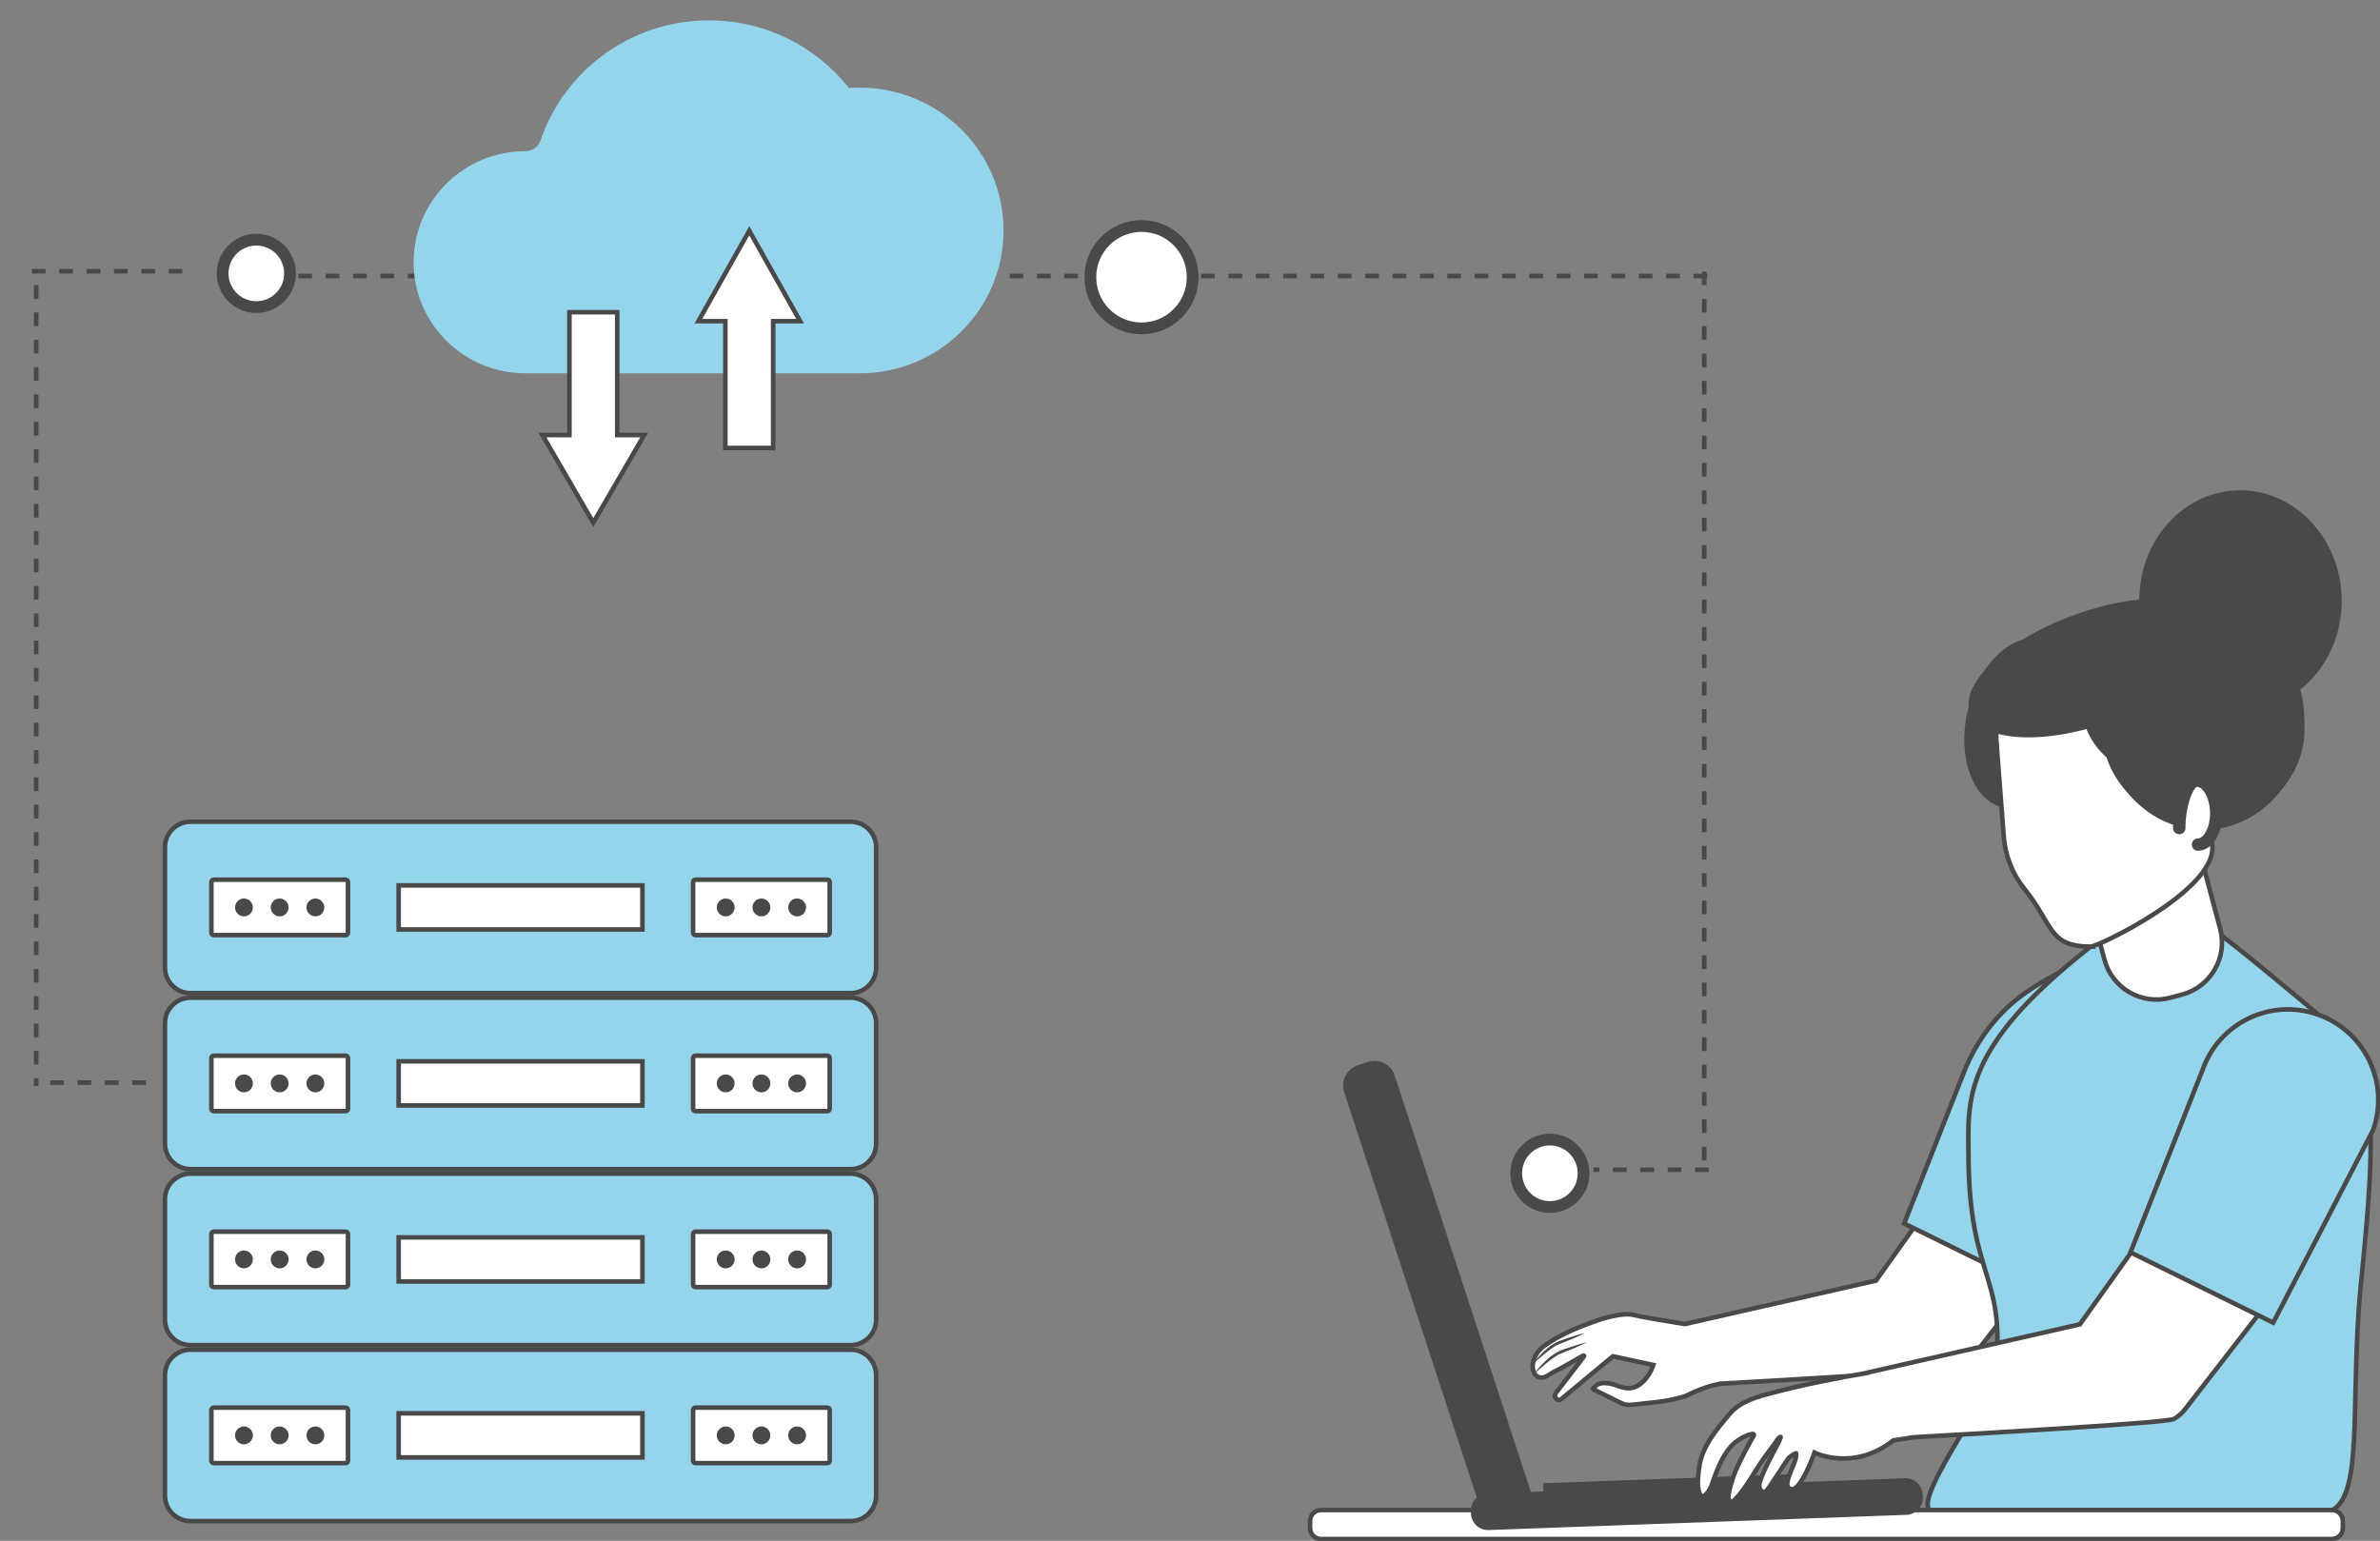 <svg width="522" height="338" viewBox="0 0 522 338" fill="none" xmlns="http://www.w3.org/2000/svg">
<rect x="0" y="0" width="522" height="338" fill="#808080" stroke="none"/>
<g clip-path="url(#clip0_1602_12548)">
<line x1="65.436" y1="60.548" x2="374.769" y2="60.548" stroke="#494949" stroke-dasharray="3 3"/>
<path d="M188.543 19.224C187.755 19.224 186.975 19.252 186.204 19.31C179.066 10.274 167.967 4.467 155.508 4.467C138.341 4.467 123.766 15.484 118.561 30.788C118.08 32.201 116.756 33.156 115.259 33.156C101.705 33.156 90.718 44.066 90.718 57.525C90.718 70.984 101.705 81.894 115.259 81.894H186.859C187.121 81.894 187.382 81.89 187.639 81.882C187.938 81.89 188.24 81.894 188.543 81.894C205.971 81.894 220.102 67.863 220.102 50.557C220.102 33.251 205.971 19.219 188.543 19.219V19.224Z" fill="#95D5EC"/>
<path d="M135.371 95.441V68.493H124.889V95.441H118.975L130.128 114.652L141.282 95.441H135.371Z" fill="white" stroke="#494949" stroke-miterlimit="10" stroke-linecap="round"/>
<path d="M159.091 70.456V98.273H169.576V70.456H175.487L164.334 50.626L153.18 70.456H159.091Z" fill="white" stroke="#494949" stroke-miterlimit="10" stroke-linecap="round"/>
<path d="M41.775 180.258H186.571C189.66 180.258 192.166 182.765 192.166 185.86V212.262C192.166 215.356 189.66 217.864 186.571 217.864H41.775C38.685 217.864 36.18 215.356 36.18 212.262V185.86C36.18 182.765 38.685 180.258 41.775 180.258Z" fill="#95D5EC" stroke="#494949"/>
<path d="M140.901 194.224H87.434V203.899H140.901V194.224Z" fill="white" stroke="#494949" stroke-miterlimit="10" stroke-linecap="round"/>
<path d="M75.806 192.975H46.879C46.593 192.975 46.362 193.207 46.362 193.492V204.625C46.362 204.911 46.593 205.142 46.879 205.142H75.806C76.091 205.142 76.323 204.911 76.323 204.625V193.492C76.323 193.207 76.091 192.975 75.806 192.975Z" fill="white" stroke="#494949" stroke-miterlimit="10"/>
<path d="M53.505 201.022C54.587 201.022 55.464 200.144 55.464 199.061C55.464 197.978 54.587 197.101 53.505 197.101C52.424 197.101 51.547 197.978 51.547 199.061C51.547 200.144 52.424 201.022 53.505 201.022Z" fill="#494949"/>
<path d="M61.339 201.022C62.421 201.022 63.298 200.144 63.298 199.061C63.298 197.978 62.421 197.101 61.339 197.101C60.258 197.101 59.381 197.978 59.381 199.061C59.381 200.144 60.258 201.022 61.339 201.022Z" fill="#494949"/>
<path d="M69.173 201.022C70.255 201.022 71.132 200.144 71.132 199.061C71.132 197.978 70.255 197.101 69.173 197.101C68.092 197.101 67.215 197.978 67.215 199.061C67.215 200.144 68.092 201.022 69.173 201.022Z" fill="#494949"/>
<path d="M181.462 192.975H152.535C152.25 192.975 152.019 193.207 152.019 193.492V204.625C152.019 204.911 152.25 205.142 152.535 205.142H181.462C181.748 205.142 181.979 204.911 181.979 204.625V193.492C181.979 193.207 181.748 192.975 181.462 192.975Z" fill="white" stroke="#494949" stroke-miterlimit="10"/>
<path d="M159.167 201.022C160.249 201.022 161.126 200.144 161.126 199.061C161.126 197.978 160.249 197.101 159.167 197.101C158.086 197.101 157.209 197.978 157.209 199.061C157.209 200.144 158.086 201.022 159.167 201.022Z" fill="#494949"/>
<path d="M167.001 201.022C168.083 201.022 168.96 200.144 168.96 199.061C168.96 197.978 168.083 197.101 167.001 197.101C165.92 197.101 165.043 197.978 165.043 199.061C165.043 200.144 165.92 201.022 167.001 201.022Z" fill="#494949"/>
<path d="M174.83 201.022C175.911 201.022 176.788 200.144 176.788 199.061C176.788 197.978 175.911 197.101 174.83 197.101C173.748 197.101 172.871 197.978 172.871 199.061C172.871 200.144 173.748 201.022 174.83 201.022Z" fill="#494949"/>
<path d="M41.775 218.864H186.571C189.66 218.864 192.166 221.371 192.166 224.466V250.868C192.166 253.962 189.66 256.47 186.571 256.47H41.775C38.685 256.47 36.18 253.962 36.18 250.868V224.466C36.18 221.371 38.685 218.864 41.775 218.864Z" fill="#95D5EC" stroke="#494949"/>
<path d="M140.901 232.83H87.434V242.504H140.901V232.83Z" fill="white" stroke="#494949" stroke-miterlimit="10" stroke-linecap="round"/>
<path d="M75.806 231.581H46.879C46.593 231.581 46.362 231.812 46.362 232.098V243.231C46.362 243.517 46.593 243.748 46.879 243.748H75.806C76.091 243.748 76.323 243.517 76.323 243.231V232.098C76.323 231.812 76.091 231.581 75.806 231.581Z" fill="white" stroke="#494949" stroke-miterlimit="10"/>
<path d="M53.505 239.627C54.587 239.627 55.464 238.75 55.464 237.667C55.464 236.584 54.587 235.706 53.505 235.706C52.424 235.706 51.547 236.584 51.547 237.667C51.547 238.75 52.424 239.627 53.505 239.627Z" fill="#494949"/>
<path d="M61.339 239.627C62.421 239.627 63.298 238.75 63.298 237.667C63.298 236.584 62.421 235.706 61.339 235.706C60.258 235.706 59.381 236.584 59.381 237.667C59.381 238.75 60.258 239.627 61.339 239.627Z" fill="#494949"/>
<path d="M69.173 239.627C70.255 239.627 71.132 238.75 71.132 237.667C71.132 236.584 70.255 235.706 69.173 235.706C68.092 235.706 67.215 236.584 67.215 237.667C67.215 238.75 68.092 239.627 69.173 239.627Z" fill="#494949"/>
<path d="M181.462 231.581H152.535C152.25 231.581 152.019 231.812 152.019 232.098V243.231C152.019 243.517 152.25 243.748 152.535 243.748H181.462C181.748 243.748 181.979 243.517 181.979 243.231V232.098C181.979 231.812 181.748 231.581 181.462 231.581Z" fill="white" stroke="#494949" stroke-miterlimit="10"/>
<path d="M159.167 239.627C160.249 239.627 161.126 238.75 161.126 237.667C161.126 236.584 160.249 235.706 159.167 235.706C158.086 235.706 157.209 236.584 157.209 237.667C157.209 238.75 158.086 239.627 159.167 239.627Z" fill="#494949"/>
<path d="M167.001 239.627C168.083 239.627 168.96 238.75 168.96 237.667C168.96 236.584 168.083 235.706 167.001 235.706C165.92 235.706 165.043 236.584 165.043 237.667C165.043 238.75 165.92 239.627 167.001 239.627Z" fill="#494949"/>
<path d="M174.83 239.627C175.911 239.627 176.788 238.75 176.788 237.667C176.788 236.584 175.911 235.706 174.83 235.706C173.748 235.706 172.871 236.584 172.871 237.667C172.871 238.75 173.748 239.627 174.83 239.627Z" fill="#494949"/>
<path d="M41.775 257.47H186.571C189.66 257.47 192.166 259.977 192.166 263.071V289.474C192.166 292.568 189.66 295.076 186.571 295.076H41.775C38.685 295.076 36.18 292.568 36.18 289.474V263.071C36.18 259.977 38.685 257.47 41.775 257.47Z" fill="#95D5EC" stroke="#494949"/>
<path d="M140.901 271.436H87.434V281.11H140.901V271.436Z" fill="white" stroke="#494949" stroke-miterlimit="10" stroke-linecap="round"/>
<path d="M75.806 270.187H46.879C46.593 270.187 46.362 270.418 46.362 270.704V281.837C46.362 282.122 46.593 282.354 46.879 282.354H75.806C76.091 282.354 76.323 282.122 76.323 281.837V270.704C76.323 270.418 76.091 270.187 75.806 270.187Z" fill="white" stroke="#494949" stroke-miterlimit="10"/>
<path d="M53.505 278.233C54.587 278.233 55.464 277.356 55.464 276.273C55.464 275.19 54.587 274.312 53.505 274.312C52.424 274.312 51.547 275.19 51.547 276.273C51.547 277.356 52.424 278.233 53.505 278.233Z" fill="#494949"/>
<path d="M61.339 278.233C62.421 278.233 63.298 277.356 63.298 276.273C63.298 275.19 62.421 274.312 61.339 274.312C60.258 274.312 59.381 275.19 59.381 276.273C59.381 277.356 60.258 278.233 61.339 278.233Z" fill="#494949"/>
<path d="M69.173 278.233C70.255 278.233 71.132 277.356 71.132 276.273C71.132 275.19 70.255 274.312 69.173 274.312C68.092 274.312 67.215 275.19 67.215 276.273C67.215 277.356 68.092 278.233 69.173 278.233Z" fill="#494949"/>
<path d="M181.462 270.187H152.535C152.25 270.187 152.019 270.418 152.019 270.704V281.837C152.019 282.122 152.25 282.354 152.535 282.354H181.462C181.748 282.354 181.979 282.122 181.979 281.837V270.704C181.979 270.418 181.748 270.187 181.462 270.187Z" fill="white" stroke="#494949" stroke-miterlimit="10"/>
<path d="M159.167 278.233C160.249 278.233 161.126 277.356 161.126 276.273C161.126 275.19 160.249 274.312 159.167 274.312C158.086 274.312 157.209 275.19 157.209 276.273C157.209 277.356 158.086 278.233 159.167 278.233Z" fill="#494949"/>
<path d="M167.001 278.233C168.083 278.233 168.96 277.356 168.96 276.273C168.96 275.19 168.083 274.312 167.001 274.312C165.92 274.312 165.043 275.19 165.043 276.273C165.043 277.356 165.92 278.233 167.001 278.233Z" fill="#494949"/>
<path d="M174.83 278.233C175.911 278.233 176.788 277.356 176.788 276.273C176.788 275.19 175.911 274.312 174.83 274.312C173.748 274.312 172.871 275.19 172.871 276.273C172.871 277.356 173.748 278.233 174.83 278.233Z" fill="#494949"/>
<path d="M41.775 296.075H186.571C189.66 296.075 192.166 298.583 192.166 301.677V328.08C192.166 331.174 189.66 333.681 186.571 333.681H41.775C38.685 333.681 36.18 331.174 36.18 328.08V301.677C36.18 298.583 38.685 296.075 41.775 296.075Z" fill="#95D5EC" stroke="#494949"/>
<path d="M140.901 310.041H87.434V319.716H140.901V310.041Z" fill="white" stroke="#494949" stroke-miterlimit="10" stroke-linecap="round"/>
<path d="M75.806 308.792H46.879C46.593 308.792 46.362 309.024 46.362 309.309V320.443C46.362 320.728 46.593 320.96 46.879 320.96H75.806C76.091 320.96 76.323 320.728 76.323 320.443V309.309C76.323 309.024 76.091 308.792 75.806 308.792Z" fill="white" stroke="#494949" stroke-miterlimit="10"/>
<path d="M53.505 316.839C54.587 316.839 55.464 315.961 55.464 314.878C55.464 313.796 54.587 312.918 53.505 312.918C52.424 312.918 51.547 313.796 51.547 314.878C51.547 315.961 52.424 316.839 53.505 316.839Z" fill="#494949"/>
<path d="M61.339 316.839C62.421 316.839 63.298 315.961 63.298 314.878C63.298 313.796 62.421 312.918 61.339 312.918C60.258 312.918 59.381 313.796 59.381 314.878C59.381 315.961 60.258 316.839 61.339 316.839Z" fill="#494949"/>
<path d="M69.173 316.839C70.255 316.839 71.132 315.961 71.132 314.878C71.132 313.796 70.255 312.918 69.173 312.918C68.092 312.918 67.215 313.796 67.215 314.878C67.215 315.961 68.092 316.839 69.173 316.839Z" fill="#494949"/>
<path d="M181.462 308.792H152.535C152.25 308.792 152.019 309.024 152.019 309.309V320.443C152.019 320.728 152.25 320.96 152.535 320.96H181.462C181.748 320.96 181.979 320.728 181.979 320.443V309.309C181.979 309.024 181.748 308.792 181.462 308.792Z" fill="white" stroke="#494949" stroke-miterlimit="10"/>
<path d="M159.167 316.839C160.249 316.839 161.126 315.961 161.126 314.878C161.126 313.796 160.249 312.918 159.167 312.918C158.086 312.918 157.209 313.796 157.209 314.878C157.209 315.961 158.086 316.839 159.167 316.839Z" fill="#494949"/>
<path d="M167.001 316.839C168.083 316.839 168.96 315.961 168.96 314.878C168.96 313.796 168.083 312.918 167.001 312.918C165.92 312.918 165.043 313.796 165.043 314.878C165.043 315.961 165.92 316.839 167.001 316.839Z" fill="#494949"/>
<path d="M174.83 316.839C175.911 316.839 176.788 315.961 176.788 314.878C176.788 313.796 175.911 312.918 174.83 312.918C173.748 312.918 172.871 313.796 172.871 314.878C172.871 315.961 173.748 316.839 174.83 316.839Z" fill="#494949"/>
<path d="M250.363 72.039C256.559 72.039 261.582 67.011 261.582 60.808C261.582 54.606 256.559 49.578 250.363 49.578C244.167 49.578 239.144 54.606 239.144 60.808C239.144 67.011 244.167 72.039 250.363 72.039Z" fill="white" stroke="#494949" stroke-width="2.58" stroke-miterlimit="10" stroke-linecap="round"/>
<path d="M56.221 67.37C60.302 67.37 63.61 64.059 63.61 59.974C63.61 55.889 60.302 52.577 56.221 52.577C52.14 52.577 48.832 55.889 48.832 59.974C48.832 64.059 52.14 67.37 56.221 67.37Z" fill="white" stroke="#494949" stroke-width="2.58" stroke-miterlimit="10" stroke-linecap="round"/>
<path d="M339.933 264.782C344.014 264.782 347.322 261.47 347.322 257.385C347.322 253.3 344.014 249.988 339.933 249.988C335.852 249.988 332.544 253.3 332.544 257.385C332.544 261.47 335.852 264.782 339.933 264.782Z" fill="white" stroke="#494949" stroke-width="2.58" stroke-miterlimit="10" stroke-linecap="round"/>
<path d="M336.183 299.328C336.331 297.628 337.436 296.134 338.791 295.171C340.417 294.015 342.171 293.042 343.971 292.192C345.674 291.394 347.428 290.703 349.197 290.068C350.787 289.495 352.403 288.967 354.07 288.65C355.18 288.435 356.315 288.241 357.445 288.328C358.253 288.389 359.025 288.645 359.813 288.799C362.114 289.244 364.425 289.602 366.737 289.991C367.662 290.15 368.593 290.303 369.518 290.462L411.46 280.926L434.911 248.002C437.386 244.531 442.233 243.789 445.629 246.364L456.403 254.539C459.757 257.083 460.386 261.874 457.809 265.201L432.466 297.905C431.837 298.714 431.075 299.364 430.237 299.84C428.856 300.628 389.656 302.855 377.291 303.541C376.642 303.679 376.11 303.802 375.936 303.843C373.921 304.324 371.722 305.26 369.851 306.161C368.879 306.632 365.182 307.364 364.154 307.477C362.462 307.666 360.769 307.856 359.082 308.045C357.885 308.178 356.755 308.368 355.65 307.825C353.569 306.801 351.483 305.772 349.402 304.749C349.233 304.667 350.256 303.781 350.322 303.75C351.12 303.315 352.173 303.351 353.043 303.505C354.577 303.776 355.988 304.697 357.588 304.518C358.693 304.395 359.665 303.807 360.437 303.029C361.424 302.041 362.17 300.756 362.641 299.44L353.764 297.526C352.771 298.345 351.785 299.169 350.793 299.988C348.993 301.483 347.193 302.972 345.387 304.467C344.416 305.276 343.455 306.105 342.468 306.893C341.961 307.293 341.486 307.093 341.148 306.596C341.082 306.504 341.031 306.397 341.021 306.284C341.01 306.177 341.046 306.069 341.082 305.967C341.292 305.419 341.701 304.984 342.059 304.523C342.488 303.971 342.918 303.413 343.347 302.86C344.344 301.575 345.336 300.285 346.318 298.99C346.686 298.509 347.049 298.028 347.418 297.546C347.499 297.439 347.372 297.296 347.254 297.362C345.106 298.565 342.989 299.87 340.78 300.961C340.376 301.16 340.008 301.432 339.624 301.667C339.139 301.969 338.592 302.225 338.024 302.205C336.536 302.143 336.065 300.567 336.173 299.333L336.183 299.328Z" fill="white" stroke="#494949" stroke-miterlimit="10"/>
<path d="M336.516 301.242C338.147 299.261 339.957 297.265 342.355 296.21C344.201 295.576 346.15 294.92 348.036 294.419C346.073 295.56 343.905 296.221 341.844 297.132C339.926 298.258 338.244 299.819 336.577 301.298L336.521 301.247L336.516 301.242Z" fill="#494949"/>
<path d="M336.076 299.22C337.707 297.239 339.518 295.243 341.916 294.189C343.762 293.554 345.71 292.899 347.597 292.397C345.633 293.538 343.465 294.199 341.405 295.11C339.487 296.236 337.805 297.797 336.138 299.277L336.081 299.225L336.076 299.22Z" fill="#494949"/>
<path d="M417.638 268.39L448.938 283.818L470.849 241.552C474.495 231.217 477.978 208.674 477.978 208.674C470.522 206.038 455.908 209.729 444.54 217.571C438.271 221.896 433.546 228.11 430.744 235.2L417.638 268.39Z" fill="#95D5EC" stroke="#494949" stroke-miterlimit="10"/>
<path d="M507.053 221.369C515.041 227.977 519.735 237.744 519.939 248.114C520.21 262.017 517.925 278.653 517.337 287.304C515.618 312.596 518.456 331.535 509.119 331.939C495.824 332.513 445.297 332.958 424.188 331.632C417.453 331.213 437.207 306.095 437.826 299.369C439.641 279.595 431.935 280.076 431.741 253.796C431.649 241.148 430.176 229.933 458.515 207.671C462.264 204.728 477.972 199.809 477.972 199.809C481.593 199.809 495.466 211.792 507.053 221.374V221.369Z" fill="#95D5EC" stroke="#494949" stroke-miterlimit="10"/>
<path d="M511.435 331.253H289.752C288.416 331.253 287.333 332.337 287.333 333.675V335.195C287.333 336.532 288.416 337.616 289.752 337.616H511.435C512.771 337.616 513.854 336.532 513.854 335.195V333.675C513.854 332.337 512.771 331.253 511.435 331.253Z" fill="white" stroke="#494949" stroke-miterlimit="10" stroke-linecap="round"/>
<path d="M469.314 183.447L466.731 184.139C460.436 185.823 456.698 192.297 458.381 198.597L461.563 210.51C463.246 216.81 469.713 220.552 476.007 218.868L478.591 218.176C484.885 216.491 488.623 210.018 486.94 203.717L483.758 191.805C482.075 185.504 475.608 181.762 469.314 183.447Z" fill="white" stroke="#494949" stroke-miterlimit="10"/>
<path d="M464.064 193.056C476.317 192.782 486.009 181.745 485.712 168.405C485.414 155.065 475.239 144.473 462.985 144.747C450.731 145.021 441.039 156.058 441.337 169.398C441.635 182.738 451.81 193.33 464.064 193.056Z" fill="#494949"/>
<path d="M455.618 161.479C457.989 151.28 454.528 141.759 447.888 140.212C441.248 138.665 433.943 145.679 431.572 155.878C429.201 166.077 432.662 175.598 439.302 177.145C445.942 178.692 453.247 171.678 455.618 161.479Z" fill="#494949"/>
<path d="M458.515 207.666C460.172 207.681 485.964 195.319 485.223 185.65L483.213 159.452C482.252 146.927 471.329 137.549 458.817 138.511C446.304 139.474 436.936 150.407 437.897 162.938L439.472 183.434C439.794 187.626 441.328 191.649 443.967 194.925C450.502 203.039 449.177 207.584 458.52 207.671L458.515 207.666Z" fill="white" stroke="#494949" stroke-miterlimit="10"/>
<path d="M481.487 181.002C488.303 180.85 493.62 171.394 493.363 159.883C493.106 148.371 487.373 139.163 480.557 139.315C473.741 139.467 468.424 148.923 468.681 160.435C468.938 171.946 474.672 181.155 481.487 181.002Z" fill="#494949"/>
<path d="M483.718 180.83C495.972 180.555 505.697 171.001 505.44 159.49C505.184 147.978 495.042 138.868 482.788 139.142C470.534 139.416 460.809 148.971 461.066 160.482C461.323 171.994 471.465 181.104 483.718 180.83Z" fill="#494949"/>
<path d="M479.014 166.358C488.263 166.151 495.604 158.94 495.41 150.252C495.216 141.564 487.561 134.688 478.311 134.895C469.062 135.102 461.721 142.313 461.915 151.001C462.109 159.689 469.764 166.564 479.014 166.358Z" fill="#494949"/>
<path d="M473.723 170.247C482.972 170.041 490.313 162.83 490.119 154.142C489.925 145.454 482.27 138.578 473.02 138.785C463.771 138.992 456.43 146.203 456.624 154.891C456.818 163.579 464.473 170.454 473.723 170.247Z" fill="#494949"/>
<path d="M483.745 182.038C495.999 181.764 505.691 170.728 505.393 157.388C505.096 144.047 494.921 133.455 482.667 133.729C470.413 134.003 460.721 145.04 461.019 158.38C461.316 171.72 471.491 182.313 483.745 182.038Z" fill="#494949"/>
<path d="M491.944 155.873C504.198 155.599 513.89 144.563 513.593 131.223C513.295 117.882 503.12 107.29 490.866 107.564C478.612 107.838 468.92 118.875 469.218 132.215C469.516 145.555 479.691 156.148 491.944 155.873Z" fill="#494949"/>
<path d="M463.328 158.145C478.25 152.708 488.457 143.102 486.125 136.689C483.793 130.276 469.806 129.485 454.884 134.922C439.961 140.359 429.754 149.965 432.086 156.378C434.418 162.79 448.405 163.582 463.328 158.145Z" fill="#494949"/>
<path d="M477.977 181.657C477.89 177.782 479.465 171.292 481.766 171.241C484.062 171.189 485.995 174.291 486.082 178.166C486.169 182.041 484.379 185.23 482.083 185.281" fill="white"/>
<path d="M477.977 181.657C477.89 177.782 479.465 171.292 481.766 171.241C484.062 171.189 485.995 174.291 486.082 178.166C486.169 182.041 484.379 185.23 482.083 185.281" stroke="#494949" stroke-width="2.72" stroke-miterlimit="10" stroke-linecap="round"/>
<path d="M326.492 335.643L418.133 332.311C420.193 332.237 421.803 330.504 421.728 328.442L421.708 327.889C421.633 325.827 419.902 324.216 417.842 324.29L326.201 327.622C324.14 327.697 322.531 329.43 322.606 331.492L322.626 332.044C322.701 334.107 324.431 335.718 326.492 335.643Z" fill="#494949"/>
<path d="M294.81 239.542L324.48 330.248C325.274 332.674 327.882 333.997 330.305 333.202L332.599 332.45C335.023 331.656 336.344 329.045 335.55 326.619L305.881 235.913C305.087 233.487 302.479 232.164 300.056 232.959L297.762 233.711C295.338 234.505 294.017 237.116 294.81 239.542Z" fill="#494949"/>
<path d="M338.665 330.817L395.465 328.752L395.267 323.309L338.468 325.374L338.665 330.817Z" fill="#494949"/>
<path d="M372.689 321.738C373.39 317.161 376.535 313.522 379.414 310.113C381.745 307.354 385.504 306.386 388.925 305.496C392.448 304.574 395.992 303.745 399.561 303.029C402.89 302.358 406.229 301.728 409.584 301.155C409.584 301.124 409.584 301.104 409.584 301.104L456.178 290.513L481.925 254.37C484.641 250.556 489.964 249.742 493.692 252.573L505.519 261.546C509.201 264.336 509.896 269.603 507.063 273.253L479.241 309.156C478.55 310.046 477.717 310.753 476.796 311.28C475.318 312.119 434.461 314.464 419.79 315.283L415.27 315.974C406.444 322.92 397.981 318.656 397.981 318.656C397.981 318.656 395.01 327.036 392.924 326.677C390.234 326.211 394.268 320.893 393.957 318.815C393.931 318.641 392.453 319.593 392.203 319.946C390.812 321.927 387.513 327.332 387.115 327.327C385.964 327.312 385.662 326.135 385.949 325.213C386.624 323.048 387.682 321.026 388.725 319.025C389.216 318.078 389.748 317.146 390.203 316.179C390.234 316.112 390.684 315.109 390.49 315.196C390.004 315.401 389.538 316.296 389.237 316.691C388.413 317.771 387.616 318.866 386.823 319.967C384.686 322.93 383.034 326.406 380.457 329.027C380.324 329.165 380.175 329.303 379.997 329.36C377.782 330.086 380.385 323.304 380.646 322.71C381.822 320.038 383.198 317.448 384.645 314.909C384.752 314.72 384.583 314.5 384.374 314.556C383.944 314.674 383.423 314.776 383.29 314.832C381.929 315.385 380.656 316.204 379.669 317.289C377.501 319.665 376.402 323.012 375.333 325.986C375.036 326.815 373.441 329.508 372.699 327.42C372.142 325.853 372.459 323.355 372.705 321.738H372.689Z" fill="white" stroke="#494949" stroke-miterlimit="10"/>
<path d="M467.274 274.727L498.575 290.155L520.486 247.889C524.132 237.554 518.712 226.216 508.387 222.567C498.063 218.917 486.737 224.343 483.091 234.678L467.274 274.727Z" fill="#95D5EC" stroke="#494949" stroke-miterlimit="10"/>
<line x1="373.782" y1="59.56" x2="373.782" y2="257.595" stroke="#494949" stroke-dasharray="3 3"/>
<line x1="374.77" y1="256.606" x2="349.487" y2="256.606" stroke="#494949" stroke-dasharray="3 3"/>
<line x1="7.936" y1="62.537" x2="7.936" y2="238.238" stroke="#494949" stroke-dasharray="3 3"/>
<line x1="7" y1="59.5" x2="42" y2="59.5" stroke="#494949" stroke-dasharray="3 3"/>
<line x1="11" y1="237.5" x2="32" y2="237.5" stroke="#494949" stroke-dasharray="3 3"/>
</g>
<defs>
<clipPath id="clip0_1602_12548">
<rect width="522" height="338" fill="white"/>
</clipPath>
</defs>
</svg>
